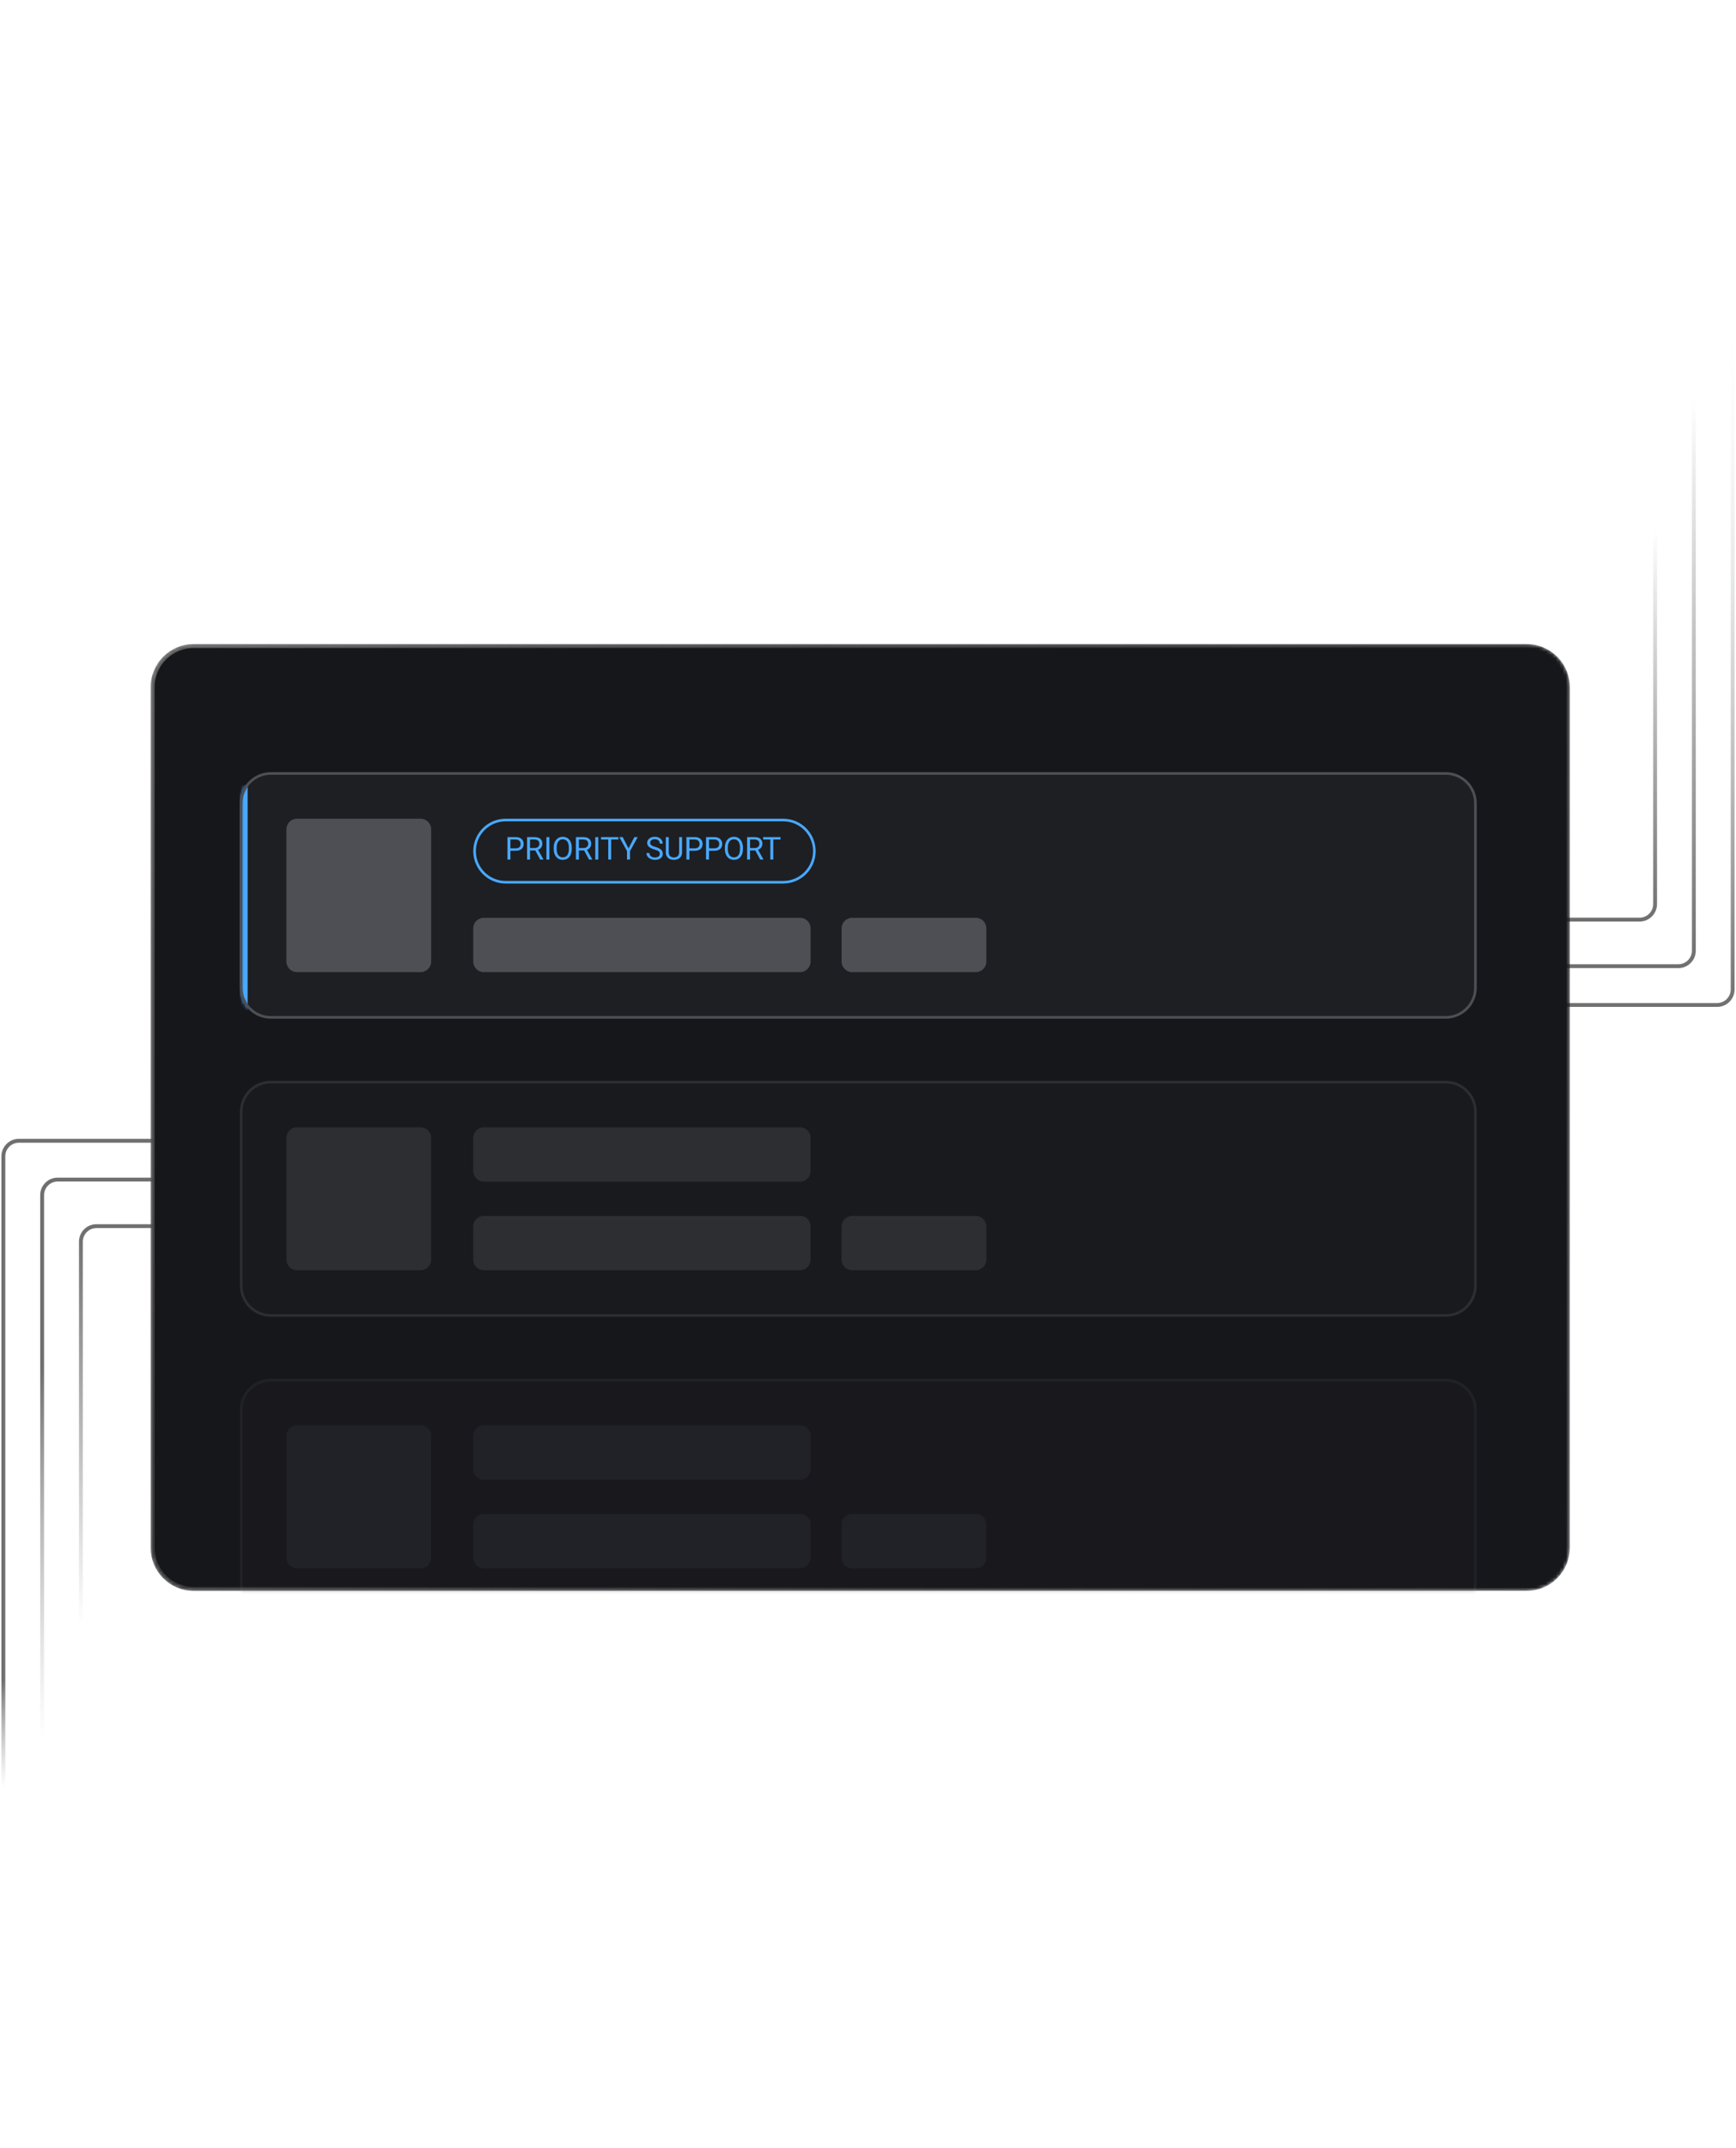 <svg width="516" height="638" viewBox="0 0 516 638" fill="none" xmlns="http://www.w3.org/2000/svg">
<g clip-path="url(#clip0_573_2932)">
<mask id="mask0_573_2932" style="mask-type:luminance" maskUnits="userSpaceOnUse" x="0" y="0" width="516" height="638">
<path d="M516 0H0V638H516V0Z" fill="white"/>
</mask>
<g mask="url(#mask0_573_2932)">
<path opacity="0.77" d="M64.386 338.825H5.61C3.064 338.825 1 340.889 1 343.435L1 637.313" stroke="url(#paint0_linear_573_2932)" stroke-width="1.152"/>
<path opacity="0.77" d="M77.062 350.349H17.134C14.588 350.349 12.524 352.413 12.524 354.959V637.313" stroke="url(#paint1_linear_573_2932)" stroke-width="1.152"/>
<path opacity="0.77" d="M87.436 364.179H28.66C26.114 364.179 24.05 366.243 24.05 368.789V637.313" stroke="url(#paint2_linear_573_2932)" stroke-width="1.152"/>
<path opacity="0.77" d="M451.614 298.488H510.39C512.936 298.488 515 296.424 515 293.878V-0.001" stroke="url(#paint3_linear_573_2932)" stroke-width="1.152"/>
<path opacity="0.77" d="M438.938 286.964H498.865C501.411 286.964 503.475 284.9 503.475 282.354V-0.001" stroke="url(#paint4_linear_573_2932)" stroke-width="1.152"/>
<path opacity="0.77" d="M428.565 273.134H487.341C489.887 273.134 491.951 271.069 491.951 268.523V-0.001" stroke="url(#paint5_linear_573_2932)" stroke-width="1.152"/>
<mask id="mask1_573_2932" style="mask-type:luminance" maskUnits="userSpaceOnUse" x="44" y="191" width="423" height="282">
<path d="M453.815 191.309H57.576C50.517 191.309 44.794 197.031 44.794 204.09V459.729C44.794 466.788 50.517 472.511 57.576 472.511H453.815C460.874 472.511 466.597 466.788 466.597 459.729V204.09C466.597 197.031 460.874 191.309 453.815 191.309Z" fill="white"/>
</mask>
<g mask="url(#mask1_573_2932)">
<path d="M453.815 191.309H57.576C50.517 191.309 44.794 197.031 44.794 204.09V459.729C44.794 466.788 50.517 472.511 57.576 472.511H453.815C460.874 472.511 466.597 466.788 466.597 459.729V204.09C466.597 197.031 460.874 191.309 453.815 191.309Z" fill="#16171B"/>
<mask id="mask2_573_2932" style="mask-type:luminance" maskUnits="userSpaceOnUse" x="71" y="229" width="368" height="74">
<path d="M429.718 229.34H80.52C75.429 229.34 71.301 233.468 71.301 238.56V293.341C71.301 298.433 75.429 302.561 80.52 302.561H429.718C434.81 302.561 438.938 298.433 438.938 293.341V238.56C438.938 233.468 434.81 229.34 429.718 229.34Z" fill="white"/>
</mask>
<g mask="url(#mask2_573_2932)">
<path d="M429.718 229.34H80.52C75.429 229.34 71.301 233.468 71.301 238.56V293.341C71.301 298.433 75.429 302.561 80.52 302.561H429.718C434.81 302.561 438.938 298.433 438.938 293.341V238.56C438.938 233.468 434.81 229.34 429.718 229.34Z" fill="#1D1F23"/>
<path d="M125.026 243.17H88.26C86.532 243.17 85.131 244.571 85.131 246.299V285.603C85.131 287.331 86.532 288.732 88.26 288.732H125.026C126.754 288.732 128.155 287.331 128.155 285.603V246.299C128.155 244.571 126.754 243.17 125.026 243.17Z" fill="#4D4F54"/>
<path d="M153.294 252.682H151.511V251.962H153.294C153.639 251.962 153.919 251.907 154.133 251.797C154.347 251.687 154.502 251.534 154.6 251.339C154.701 251.143 154.751 250.92 154.751 250.67C154.751 250.44 154.701 250.225 154.6 250.023C154.502 249.822 154.347 249.66 154.133 249.537C153.919 249.412 153.639 249.349 153.294 249.349H151.717V255.299H150.832V248.625H153.294C153.798 248.625 154.224 248.712 154.573 248.887C154.921 249.061 155.185 249.302 155.366 249.611C155.546 249.916 155.636 250.266 155.636 250.66C155.636 251.088 155.546 251.453 155.366 251.756C155.185 252.058 154.921 252.289 154.573 252.448C154.224 252.604 153.798 252.682 153.294 252.682ZM156.661 248.625H158.87C159.371 248.625 159.794 248.702 160.139 248.854C160.488 249.007 160.752 249.233 160.932 249.533C161.116 249.829 161.207 250.194 161.207 250.628C161.207 250.934 161.145 251.213 161.02 251.467C160.897 251.718 160.72 251.932 160.488 252.109C160.259 252.283 159.984 252.413 159.663 252.498L159.415 252.595H157.339L157.33 251.875H158.897C159.215 251.875 159.479 251.82 159.69 251.71C159.901 251.597 160.06 251.446 160.167 251.256C160.274 251.067 160.327 250.857 160.327 250.628C160.327 250.372 160.277 250.147 160.176 249.955C160.075 249.762 159.916 249.614 159.699 249.51C159.486 249.403 159.209 249.349 158.87 249.349H157.545V255.299H156.661V248.625ZM160.561 255.299L158.939 252.274L159.86 252.269L161.505 255.244V255.299H160.561ZM163.3 248.625V255.299H162.415V248.625H163.3ZM169.953 251.751V252.173C169.953 252.674 169.89 253.123 169.765 253.521C169.64 253.918 169.46 254.255 169.224 254.533C168.989 254.812 168.706 255.024 168.376 255.171C168.049 255.317 167.683 255.391 167.276 255.391C166.882 255.391 166.52 255.317 166.19 255.171C165.863 255.024 165.579 254.812 165.337 254.533C165.099 254.255 164.914 253.918 164.783 253.521C164.651 253.123 164.586 252.674 164.586 252.173V251.751C164.586 251.25 164.65 250.802 164.778 250.408C164.91 250.011 165.095 249.673 165.333 249.395C165.571 249.114 165.854 248.9 166.181 248.754C166.511 248.607 166.873 248.534 167.267 248.534C167.674 248.534 168.04 248.607 168.367 248.754C168.697 248.9 168.98 249.114 169.215 249.395C169.453 249.673 169.635 250.011 169.761 250.408C169.889 250.802 169.953 251.25 169.953 251.751ZM169.078 252.173V251.742C169.078 251.345 169.036 250.993 168.954 250.688C168.874 250.382 168.757 250.126 168.601 249.918C168.445 249.71 168.254 249.553 168.028 249.446C167.805 249.339 167.551 249.285 167.267 249.285C166.992 249.285 166.743 249.339 166.52 249.446C166.3 249.553 166.111 249.71 165.952 249.918C165.796 250.126 165.675 250.382 165.59 250.688C165.504 250.993 165.461 251.345 165.461 251.742V252.173C165.461 252.573 165.504 252.928 165.59 253.236C165.675 253.542 165.797 253.8 165.956 254.011C166.118 254.219 166.309 254.376 166.529 254.483C166.752 254.59 167.001 254.644 167.276 254.644C167.564 254.644 167.819 254.59 168.042 254.483C168.265 254.376 168.453 254.219 168.606 254.011C168.761 253.8 168.879 253.542 168.958 253.236C169.038 252.928 169.078 252.573 169.078 252.173ZM171.184 248.625H173.393C173.894 248.625 174.317 248.702 174.663 248.854C175.011 249.007 175.275 249.233 175.456 249.533C175.639 249.829 175.731 250.194 175.731 250.628C175.731 250.934 175.668 251.213 175.543 251.467C175.421 251.718 175.243 251.932 175.011 252.109C174.782 252.283 174.507 252.413 174.186 252.498L173.939 252.595H171.862L171.853 251.875H173.421C173.738 251.875 174.003 251.82 174.214 251.71C174.424 251.597 174.583 251.446 174.69 251.256C174.797 251.067 174.851 250.857 174.851 250.628C174.851 250.372 174.8 250.147 174.699 249.955C174.599 249.762 174.44 249.614 174.223 249.51C174.009 249.403 173.732 249.349 173.393 249.349H172.068V255.299H171.184V248.625ZM175.084 255.299L173.462 252.274L174.383 252.269L176.029 255.244V255.299H175.084ZM177.823 248.625V255.299H176.939V248.625H177.823ZM181.667 248.625V255.299H180.796V248.625H181.667ZM183.812 248.625V249.349H178.655V248.625H183.812ZM185.088 248.625L186.821 251.976L188.558 248.625H189.562L187.261 252.805V255.299H186.376V252.805L184.075 248.625H185.088ZM196.117 253.612C196.117 253.456 196.092 253.319 196.043 253.2C195.997 253.077 195.915 252.967 195.796 252.87C195.68 252.772 195.518 252.679 195.31 252.59C195.105 252.501 194.845 252.411 194.531 252.32C194.201 252.222 193.903 252.113 193.637 251.994C193.371 251.872 193.143 251.733 192.954 251.577C192.764 251.421 192.619 251.243 192.518 251.041C192.418 250.839 192.367 250.608 192.367 250.349C192.367 250.089 192.421 249.849 192.528 249.629C192.635 249.409 192.787 249.218 192.986 249.056C193.188 248.891 193.428 248.763 193.706 248.671C193.984 248.579 194.294 248.534 194.636 248.534C195.137 248.534 195.562 248.63 195.91 248.822C196.262 249.012 196.529 249.261 196.712 249.57C196.896 249.875 196.987 250.202 196.987 250.55H196.107C196.107 250.3 196.054 250.078 195.947 249.886C195.84 249.69 195.678 249.537 195.461 249.427C195.244 249.314 194.969 249.258 194.636 249.258C194.321 249.258 194.062 249.305 193.857 249.4C193.652 249.495 193.499 249.623 193.399 249.785C193.301 249.947 193.252 250.132 193.252 250.34C193.252 250.48 193.281 250.608 193.339 250.725C193.4 250.838 193.493 250.943 193.619 251.041C193.747 251.139 193.909 251.229 194.104 251.311C194.303 251.394 194.54 251.473 194.815 251.55C195.194 251.657 195.521 251.776 195.796 251.907C196.071 252.039 196.297 252.187 196.474 252.352C196.654 252.514 196.787 252.699 196.873 252.906C196.961 253.111 197.006 253.343 197.006 253.603C197.006 253.875 196.951 254.121 196.841 254.341C196.731 254.561 196.573 254.749 196.369 254.905C196.164 255.061 195.918 255.181 195.631 255.267C195.347 255.349 195.029 255.391 194.677 255.391C194.369 255.391 194.065 255.348 193.765 255.262C193.469 255.177 193.198 255.048 192.954 254.877C192.713 254.706 192.518 254.495 192.372 254.245C192.228 253.991 192.156 253.698 192.156 253.365H193.036C193.036 253.594 193.081 253.791 193.169 253.956C193.258 254.118 193.379 254.252 193.531 254.359C193.687 254.466 193.863 254.546 194.059 254.598C194.257 254.647 194.463 254.671 194.677 254.671C194.986 254.671 195.247 254.628 195.461 254.543C195.675 254.457 195.837 254.335 195.947 254.176C196.06 254.017 196.117 253.829 196.117 253.612ZM201.858 248.625H202.738V253.14C202.738 253.641 202.626 254.058 202.403 254.391C202.18 254.724 201.884 254.975 201.514 255.143C201.147 255.308 200.748 255.391 200.318 255.391C199.865 255.391 199.456 255.308 199.089 255.143C198.725 254.975 198.437 254.724 198.223 254.391C198.012 254.058 197.907 253.641 197.907 253.14V248.625H198.782V253.14C198.782 253.488 198.846 253.776 198.975 254.002C199.103 254.228 199.282 254.396 199.511 254.506C199.743 254.616 200.012 254.671 200.318 254.671C200.626 254.671 200.895 254.616 201.124 254.506C201.356 254.396 201.537 254.228 201.665 254.002C201.793 253.776 201.858 253.488 201.858 253.14V248.625ZM206.494 252.682H204.711V251.962H206.494C206.839 251.962 207.119 251.907 207.333 251.797C207.547 251.687 207.702 251.534 207.8 251.339C207.901 251.143 207.952 250.92 207.952 250.67C207.952 250.44 207.901 250.225 207.8 250.023C207.702 249.822 207.547 249.66 207.333 249.537C207.119 249.412 206.839 249.349 206.494 249.349H204.917V255.299H204.033V248.625H206.494C206.998 248.625 207.424 248.712 207.773 248.887C208.121 249.061 208.385 249.302 208.566 249.611C208.746 249.916 208.836 250.266 208.836 250.66C208.836 251.088 208.746 251.453 208.566 251.756C208.385 252.058 208.121 252.289 207.773 252.448C207.424 252.604 206.998 252.682 206.494 252.682ZM212.322 252.682H210.539V251.962H212.322C212.667 251.962 212.947 251.907 213.161 251.797C213.375 251.687 213.531 251.534 213.628 251.339C213.729 251.143 213.78 250.92 213.78 250.67C213.78 250.44 213.729 250.225 213.628 250.023C213.531 249.822 213.375 249.66 213.161 249.537C212.947 249.412 212.667 249.349 212.322 249.349H210.745V255.299H209.861V248.625H212.322C212.826 248.625 213.252 248.712 213.601 248.887C213.949 249.061 214.214 249.302 214.394 249.611C214.574 249.916 214.664 250.266 214.664 250.66C214.664 251.088 214.574 251.453 214.394 251.756C214.214 252.058 213.949 252.289 213.601 252.448C213.252 252.604 212.826 252.682 212.322 252.682ZM220.827 251.751V252.173C220.827 252.674 220.764 253.123 220.639 253.521C220.514 253.918 220.333 254.255 220.098 254.533C219.863 254.812 219.58 255.024 219.25 255.171C218.923 255.317 218.557 255.391 218.15 255.391C217.756 255.391 217.394 255.317 217.064 255.171C216.737 255.024 216.453 254.812 216.211 254.533C215.973 254.255 215.788 253.918 215.657 253.521C215.525 253.123 215.46 252.674 215.46 252.173V251.751C215.46 251.25 215.524 250.802 215.652 250.408C215.783 250.011 215.968 249.673 216.207 249.395C216.445 249.114 216.728 248.9 217.055 248.754C217.385 248.607 217.747 248.534 218.141 248.534C218.547 248.534 218.914 248.607 219.241 248.754C219.571 248.9 219.854 249.114 220.089 249.395C220.327 249.673 220.509 250.011 220.634 250.408C220.763 250.802 220.827 251.25 220.827 251.751ZM219.951 252.173V251.742C219.951 251.345 219.91 250.993 219.828 250.688C219.748 250.382 219.631 250.126 219.475 249.918C219.319 249.71 219.128 249.553 218.902 249.446C218.679 249.339 218.425 249.285 218.141 249.285C217.866 249.285 217.617 249.339 217.394 249.446C217.174 249.553 216.984 249.71 216.825 249.918C216.67 250.126 216.549 250.382 216.463 250.688C216.378 250.993 216.335 251.345 216.335 251.742V252.173C216.335 252.573 216.378 252.928 216.463 253.236C216.549 253.542 216.671 253.8 216.83 254.011C216.992 254.219 217.183 254.376 217.403 254.483C217.626 254.59 217.875 254.644 218.15 254.644C218.437 254.644 218.693 254.59 218.916 254.483C219.139 254.376 219.327 254.219 219.479 254.011C219.635 253.8 219.753 253.542 219.832 253.236C219.912 252.928 219.951 252.573 219.951 252.173ZM222.058 248.625H224.267C224.768 248.625 225.191 248.702 225.537 248.854C225.885 249.007 226.149 249.233 226.33 249.533C226.513 249.829 226.605 250.194 226.605 250.628C226.605 250.934 226.542 251.213 226.417 251.467C226.294 251.718 226.117 251.932 225.885 252.109C225.656 252.283 225.381 252.413 225.06 252.498L224.812 252.595H222.736L222.727 251.875H224.294C224.612 251.875 224.877 251.82 225.087 251.71C225.298 251.597 225.457 251.446 225.564 251.256C225.671 251.067 225.725 250.857 225.725 250.628C225.725 250.372 225.674 250.147 225.573 249.955C225.472 249.762 225.314 249.614 225.097 249.51C224.883 249.403 224.606 249.349 224.267 249.349H222.942V255.299H222.058V248.625ZM225.958 255.299L224.336 252.274L225.257 252.269L226.903 255.244V255.299H225.958ZM229.848 248.625V255.299H228.977V248.625H229.848ZM231.993 248.625V249.349H226.836V248.625H231.993Z" fill="#49A8FF"/>
<path d="M232.817 243.561H150.3C145.198 243.561 141.062 247.696 141.062 252.798C141.062 257.9 145.198 262.036 150.3 262.036H232.817C237.919 262.036 242.055 257.9 242.055 252.798C242.055 247.696 237.919 243.561 232.817 243.561Z" stroke="#49A8FF" stroke-width="0.782"/>
<path d="M237.807 272.597H143.8C142.072 272.597 140.671 273.998 140.671 275.726V285.602C140.671 287.33 142.072 288.731 143.8 288.731H237.807C239.535 288.731 240.936 287.33 240.936 285.602V275.726C240.936 273.998 239.535 272.597 237.807 272.597Z" fill="#4D4F54"/>
<path d="M290.051 272.597H253.284C251.556 272.597 250.155 273.998 250.155 275.726V285.602C250.155 287.33 251.556 288.731 253.284 288.731H290.051C291.779 288.731 293.18 287.33 293.18 285.602V275.726C293.18 273.998 291.779 272.597 290.051 272.597Z" fill="#4D4F54"/>
<path d="M72.453 233.165V300.008" stroke="#49A8FF" stroke-width="2.305"/>
</g>
<path d="M429.718 229.73H80.52C75.644 229.73 71.691 233.683 71.691 238.559V293.341C71.691 298.217 75.644 302.169 80.52 302.169H429.718C434.594 302.169 438.546 298.217 438.546 293.341V238.559C438.546 233.683 434.594 229.73 429.718 229.73Z" stroke="#4D4F54" stroke-width="0.782"/>
<g opacity="0.4">
<path d="M429.718 321.392H80.52C75.644 321.392 71.691 325.344 71.691 330.22V381.878C71.691 386.754 75.644 390.707 80.52 390.707H429.718C434.594 390.707 438.546 386.754 438.546 381.878V330.22C438.546 325.344 434.594 321.392 429.718 321.392Z" fill="#1D1F23"/>
<path d="M125.025 334.831H88.259C86.531 334.831 85.13 336.232 85.13 337.96V374.14C85.13 375.869 86.531 377.269 88.259 377.269H125.025C126.753 377.269 128.154 375.869 128.154 374.14V337.96C128.154 336.232 126.753 334.831 125.025 334.831Z" fill="#4D4F54"/>
<path d="M237.807 334.831H143.8C142.072 334.831 140.671 336.232 140.671 337.96V347.837C140.671 349.565 142.072 350.966 143.8 350.966H237.807C239.535 350.966 240.936 349.565 240.936 347.837V337.96C240.936 336.232 239.535 334.831 237.807 334.831Z" fill="#4D4F54"/>
<path d="M237.807 361.134H143.8C142.072 361.134 140.671 362.535 140.671 364.263V374.139C140.671 375.867 142.072 377.268 143.8 377.268H237.807C239.535 377.268 240.936 375.867 240.936 374.139V364.263C240.936 362.535 239.535 361.134 237.807 361.134Z" fill="#4D4F54"/>
<path d="M290.05 361.134H253.283C251.555 361.134 250.154 362.535 250.154 364.263V374.139C250.154 375.867 251.555 377.268 253.283 377.268H290.05C291.778 377.268 293.179 375.867 293.179 374.139V364.263C293.179 362.535 291.778 361.134 290.05 361.134Z" fill="#4D4F54"/>
<path d="M429.718 321.392H80.52C75.644 321.392 71.691 325.344 71.691 330.22V381.878C71.691 386.754 75.644 390.707 80.52 390.707H429.718C434.594 390.707 438.546 386.754 438.546 381.878V330.22C438.546 325.344 434.594 321.392 429.718 321.392Z" stroke="#4D4F54" stroke-width="0.782"/>
</g>
<g opacity="0.2">
<path d="M429.718 409.929H80.52C75.644 409.929 71.691 413.881 71.691 418.757V470.416C71.691 475.291 75.644 479.244 80.52 479.244H429.718C434.594 479.244 438.546 475.291 438.546 470.416V418.757C438.546 413.881 434.594 409.929 429.718 409.929Z" fill="#1D1F23"/>
<path d="M125.025 423.368H88.259C86.531 423.368 85.13 424.769 85.13 426.497V462.678C85.13 464.406 86.531 465.807 88.259 465.807H125.025C126.753 465.807 128.154 464.406 128.154 462.678V426.497C128.154 424.769 126.753 423.368 125.025 423.368Z" fill="#4D4F54"/>
<path d="M237.807 423.368H143.8C142.072 423.368 140.671 424.769 140.671 426.497V436.374C140.671 438.102 142.072 439.503 143.8 439.503H237.807C239.535 439.503 240.936 438.102 240.936 436.374V426.497C240.936 424.769 239.535 423.368 237.807 423.368Z" fill="#4D4F54"/>
<path d="M237.807 449.672H143.8C142.072 449.672 140.671 451.073 140.671 452.801V462.677C140.671 464.405 142.072 465.806 143.8 465.806H237.807C239.535 465.806 240.936 464.405 240.936 462.677V452.801C240.936 451.073 239.535 449.672 237.807 449.672Z" fill="#4D4F54"/>
<path d="M290.05 449.672H253.283C251.555 449.672 250.154 451.073 250.154 452.801V462.677C250.154 464.405 251.555 465.806 253.283 465.806H290.05C291.778 465.806 293.179 464.405 293.179 462.677V452.801C293.179 451.073 291.778 449.672 290.05 449.672Z" fill="#4D4F54"/>
<path d="M429.718 409.929H80.52C75.644 409.929 71.691 413.881 71.691 418.757V470.416C71.691 475.291 75.644 479.244 80.52 479.244H429.718C434.594 479.244 438.546 475.291 438.546 470.416V418.757C438.546 413.881 434.594 409.929 429.718 409.929Z" stroke="#4D4F54" stroke-width="0.782"/>
</g>
</g>
<path d="M453.814 191.885H57.576C50.835 191.885 45.37 197.349 45.37 204.09V459.728C45.37 466.469 50.835 471.934 57.576 471.934H453.814C460.555 471.934 466.02 466.469 466.02 459.728V204.09C466.02 197.349 460.555 191.885 453.814 191.885Z" stroke="url(#paint6_linear_573_2932)" stroke-opacity="0.8" stroke-width="1.152"/>
</g>
</g>
<defs>
<linearGradient id="paint0_linear_573_2932" x1="49.404" y1="339.392" x2="49.404" y2="578.686" gradientUnits="userSpaceOnUse">
<stop offset="0.666" stop-color="#444444"/>
<stop offset="0.801" stop-color="#888888" stop-opacity="0"/>
</linearGradient>
<linearGradient id="paint1_linear_573_2932" x1="61.808" y1="350.894" x2="62.657" y2="558.888" gradientUnits="userSpaceOnUse">
<stop offset="0.263" stop-color="#444444"/>
<stop offset="0.794" stop-color="#888888" stop-opacity="0"/>
</linearGradient>
<linearGradient id="paint2_linear_573_2932" x1="72.453" y1="364.698" x2="72.453" y2="621.698" gradientUnits="userSpaceOnUse">
<stop stop-color="#444444"/>
<stop offset="0.457" stop-color="#444444" stop-opacity="0"/>
</linearGradient>
<linearGradient id="paint3_linear_573_2932" x1="498.865" y1="299.055" x2="498.865" y2="89.987" gradientUnits="userSpaceOnUse">
<stop stop-color="#444444"/>
<stop offset="0.953" stop-color="#DEE2E6" stop-opacity="0"/>
</linearGradient>
<linearGradient id="paint4_linear_573_2932" x1="487.047" y1="287.508" x2="487.047" y2="86.512" gradientUnits="userSpaceOnUse">
<stop stop-color="#444444"/>
<stop offset="0.839" stop-color="#444444" stop-opacity="0"/>
</linearGradient>
<linearGradient id="paint5_linear_573_2932" x1="475.816" y1="273.653" x2="475.816" y2="82.343" gradientUnits="userSpaceOnUse">
<stop stop-color="#444444"/>
<stop offset="0.606" stop-color="#444444" stop-opacity="0"/>
</linearGradient>
<linearGradient id="paint6_linear_573_2932" x1="-83.824" y1="141.779" x2="466.597" y2="485.293" gradientUnits="userSpaceOnUse">
<stop stop-color="#ACACAC"/>
<stop offset="1" stop-opacity="0"/>
</linearGradient>
<clipPath id="clip0_573_2932">
<rect width="516" height="638" fill="white"/>
</clipPath>
</defs>
</svg>
